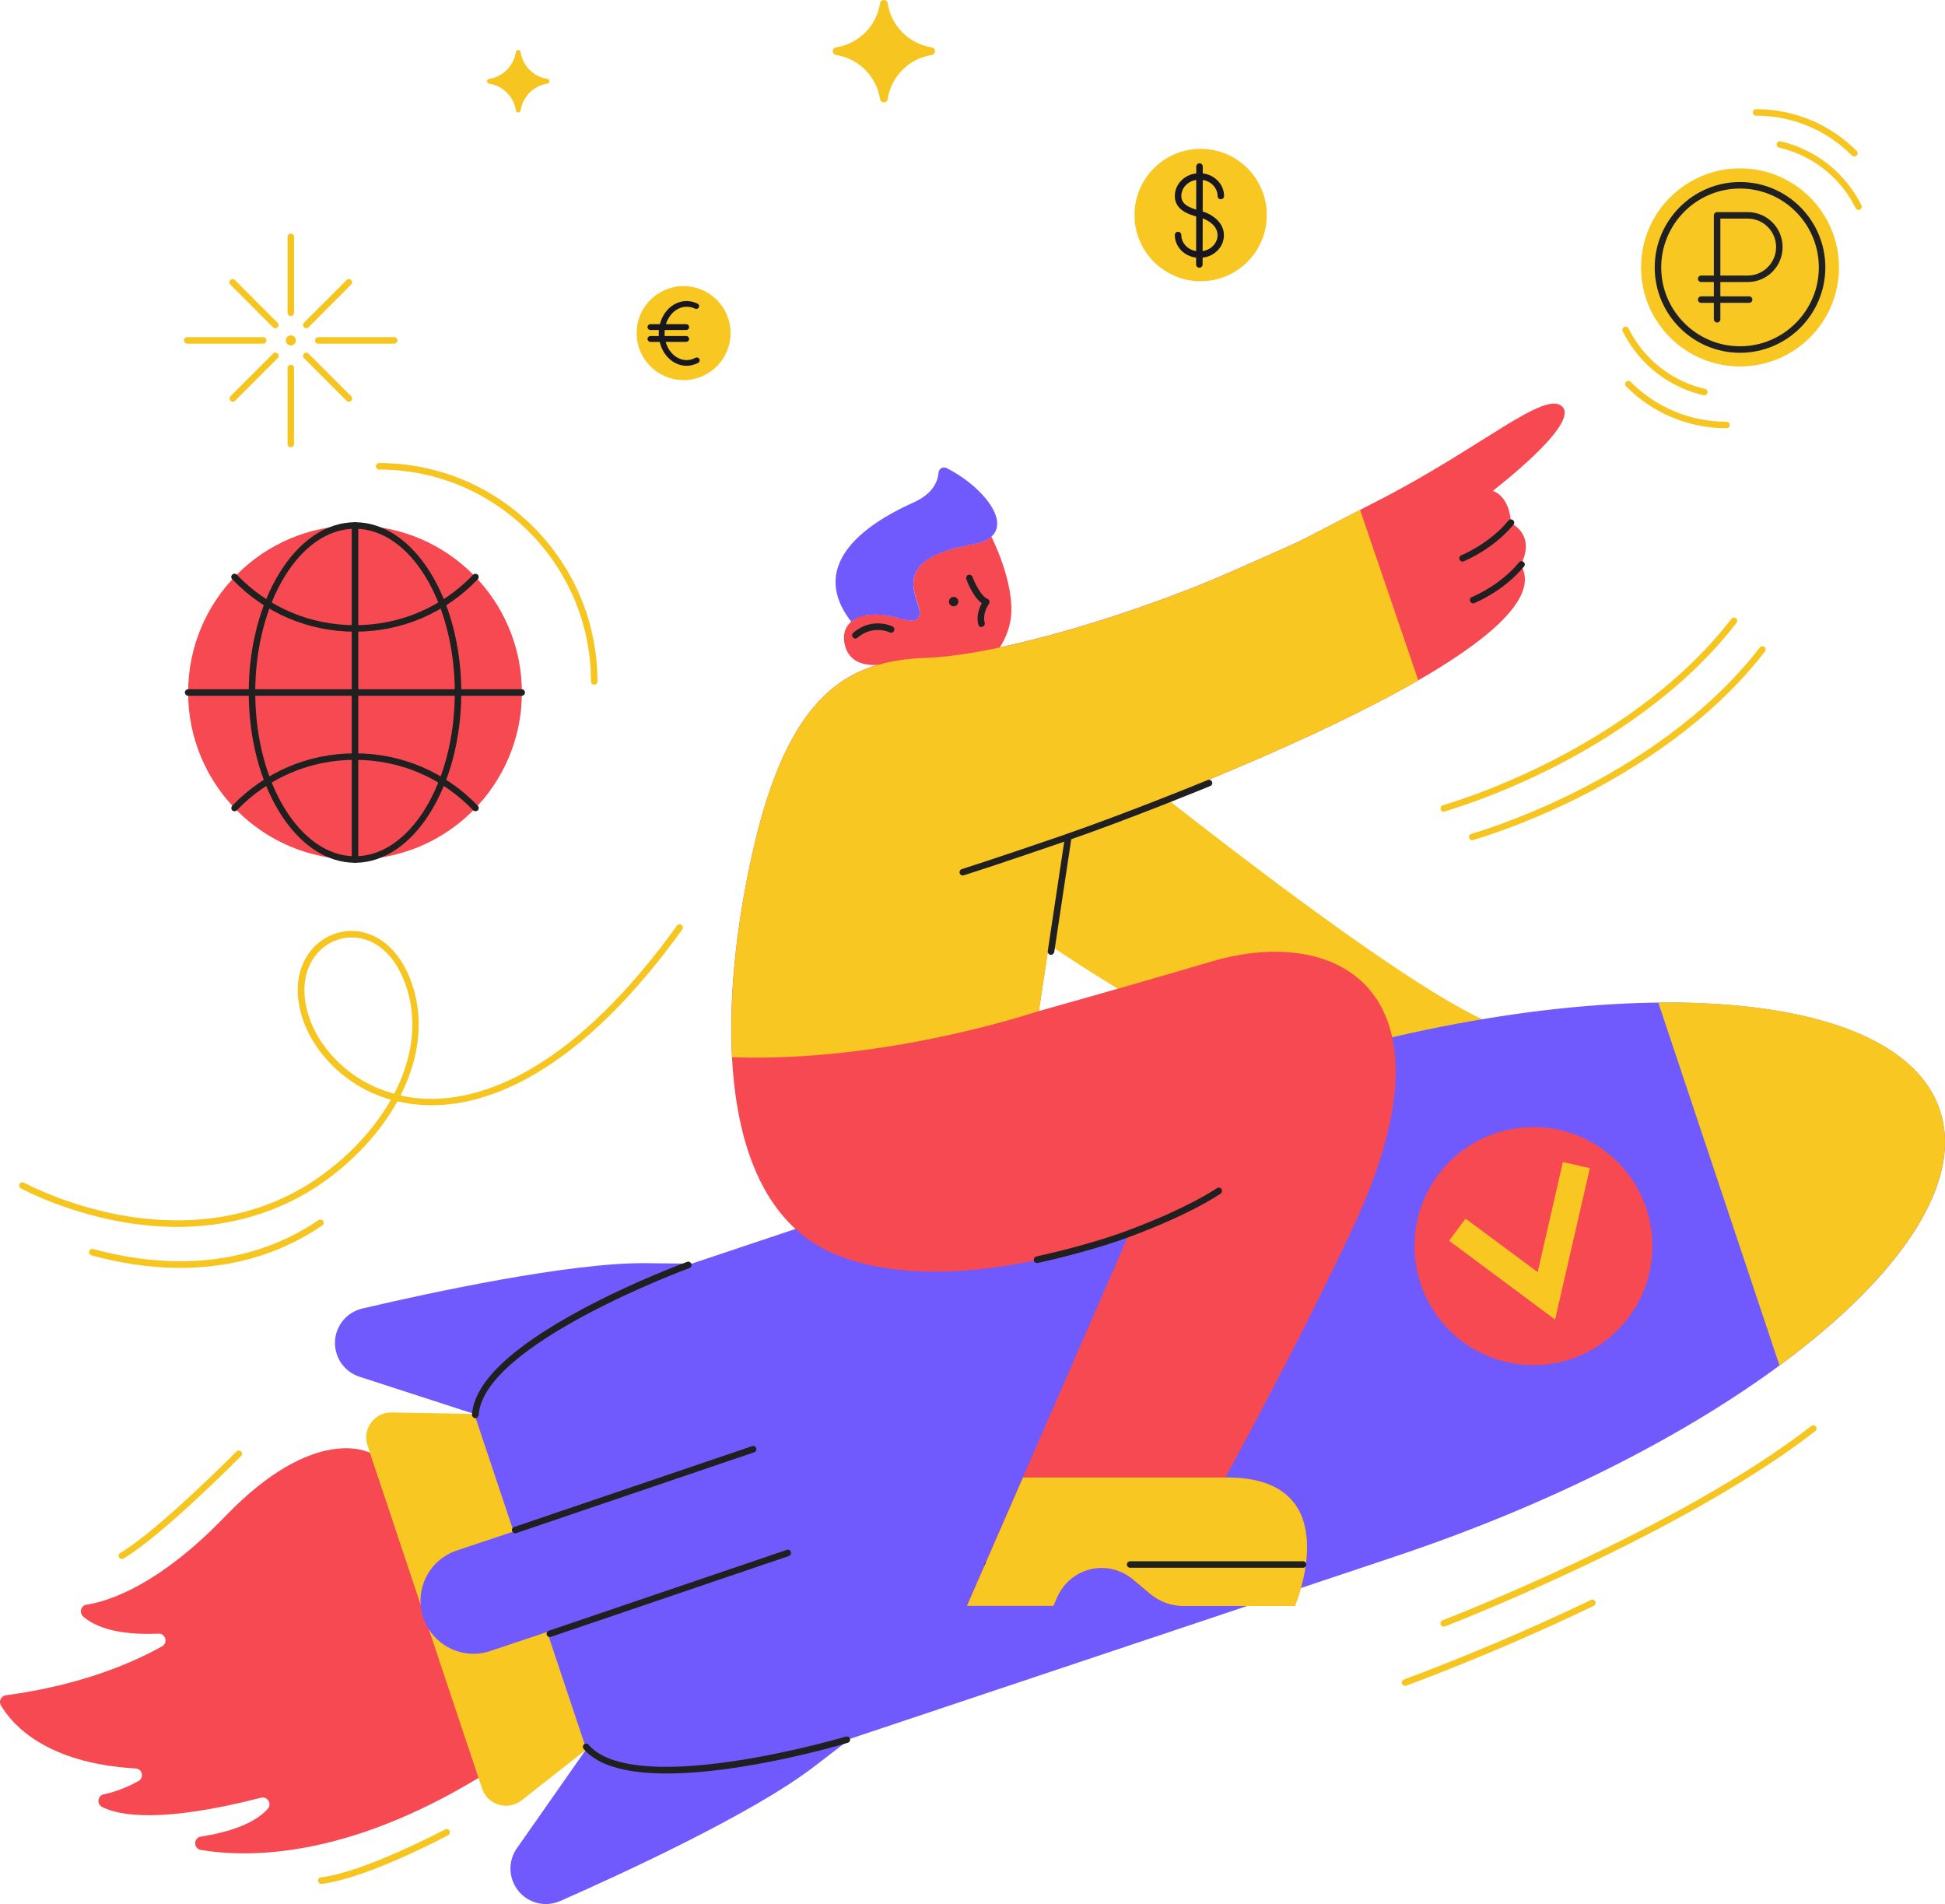 <?xml version="1.0" encoding="UTF-8"?> <svg xmlns="http://www.w3.org/2000/svg" width="425" height="416" viewBox="0 0 425 416" fill="none"> <path d="M231.145 155.458C231.145 155.458 299.073 211.348 324.39 222.931C351.021 235.118 290.267 241.265 290.267 241.265C290.267 241.265 224.044 209.003 202.739 184.629C181.434 160.254 231.145 155.458 231.145 155.458Z" fill="#F8C721"></path> <path d="M177.775 386.055L185.836 379.872L305.037 340.006C380.243 314.85 433.47 271.183 423.883 242.544C414.296 213.871 345.552 211.028 270.345 236.22C270.239 236.255 204.62 258.214 151.144 276.086L140.989 275.979C124.442 275.837 93.834 282.446 79.169 285.892C74.731 286.923 72.138 291.542 73.594 295.877C74.376 298.222 76.222 300.034 78.53 300.78L103.599 308.917C97.385 321.424 95.929 336.347 100.687 350.63C105.481 364.949 115.601 375.964 128.064 382.218L112.937 403.82C111.517 405.846 111.162 408.404 111.943 410.713C113.399 415.048 118.228 417.18 122.418 415.333C136.231 409.257 164.673 396.11 177.775 386.055Z" fill="#705AFD"></path> <path d="M362.346 219.022L388.835 298.328C415.182 278.928 429.208 258.426 423.882 242.508C418.591 226.626 395.084 218.667 362.346 219.022Z" fill="#F8C721"></path> <path d="M80.908 317.445C80.908 317.445 68.977 310.801 49.234 331.267C34.57 346.51 23.562 349.885 18.91 350.596C17.668 350.773 17.241 352.337 18.165 353.154C20.295 355.073 24.876 357.347 34.605 356.92C36.167 356.849 36.771 358.91 35.422 359.692C29.385 363.067 18.058 368.148 1.298 370.387C0.269 370.529 -0.335 371.666 0.198 372.589C2.506 376.533 9.785 385.239 29.634 386.376C31.125 386.447 31.551 388.436 30.238 389.147C28.285 390.213 25.728 391.385 22.674 392.025C21.325 392.309 21.076 394.157 22.319 394.796C26.119 396.715 35.28 398.35 57.046 392.771C58.431 392.416 59.461 394.086 58.538 395.152C56.727 397.248 52.714 399.877 43.908 401.263C42.239 401.512 42.239 403.892 43.873 404.177C54.525 405.953 75.688 405.918 104.627 388.401L80.908 317.445Z" fill="#F64951"></path> <path d="M335.077 298.257C349.432 298.257 361.069 286.613 361.069 272.249C361.069 257.884 349.432 246.24 335.077 246.24C320.722 246.24 309.085 257.884 309.085 272.249C309.085 286.613 320.722 298.257 335.077 298.257Z" fill="#F64951"></path> <path d="M339.799 288.309L316.647 271.076L320.234 266.244L335.999 277.934L341.503 253.879L347.397 255.23L339.799 288.309Z" fill="#F8C721"></path> <path d="M128.137 382.217L103.636 308.916L85.598 308.597C81.798 308.526 79.1 312.221 80.307 315.81L105.34 390.78C106.548 394.369 110.951 395.684 113.933 393.374L128.137 382.217Z" fill="#F8C721"></path> <path d="M103.849 309.841H103.813C103.423 309.805 103.139 309.485 103.139 309.094C103.565 302.13 111.625 294.385 127.142 286.07C138.576 279.923 150.045 275.731 150.151 275.695C150.507 275.553 150.933 275.766 151.075 276.122C151.217 276.477 151.004 276.903 150.649 277.045C150.187 277.223 105.482 293.709 104.594 309.201C104.523 309.556 104.204 309.841 103.849 309.841Z" fill="#202020"></path> <path d="M145.677 387.476C137.794 387.476 130.905 386.09 127.532 382.111C127.283 381.826 127.319 381.365 127.603 381.116C127.887 380.867 128.349 380.903 128.597 381.187C132.716 386.019 143.688 387.263 160.342 384.776C173.089 382.892 184.7 379.446 184.842 379.41C185.233 379.304 185.623 379.517 185.73 379.872C185.836 380.263 185.623 380.654 185.268 380.761C183.955 381.187 162.543 387.476 145.677 387.476Z" fill="#202020"></path> <path d="M169.75 337.164L163.963 319.86C163.537 318.581 162.152 317.906 160.873 318.332L99.799 338.763C93.727 340.788 90.461 347.361 92.485 353.402C94.509 359.478 101.078 362.746 107.114 360.721L168.188 340.291C169.502 339.829 170.177 338.443 169.75 337.164Z" fill="#705AFD"></path> <path d="M112.582 334.997C112.298 334.997 112.014 334.819 111.907 334.499C111.765 334.144 111.978 333.717 112.369 333.611L164.353 315.952C164.708 315.81 165.134 316.023 165.241 316.414C165.347 316.805 165.17 317.195 164.779 317.302L112.795 334.961C112.724 334.961 112.653 334.997 112.582 334.997Z" fill="#202020"></path> <path d="M120.146 357.665C119.862 357.665 119.578 357.488 119.472 357.168C119.33 356.813 119.543 356.386 119.933 356.28L171.917 338.621C172.272 338.478 172.698 338.692 172.805 339.083C172.911 339.473 172.734 339.864 172.343 339.971L120.359 357.63C120.324 357.665 120.253 357.665 120.146 357.665Z" fill="#202020"></path> <path d="M26.615 340.61C26.366 340.61 26.117 340.468 26.011 340.255C25.798 339.9 25.94 339.473 26.259 339.296C34.462 334.499 51.506 317.302 51.683 317.124C51.968 316.84 52.394 316.84 52.678 317.124C52.962 317.409 52.962 317.835 52.678 318.119C51.968 318.83 35.314 335.636 26.934 340.539C26.863 340.575 26.757 340.61 26.615 340.61Z" fill="#F6C520"></path> <path d="M70.218 411.601C69.863 411.601 69.544 411.353 69.508 410.962C69.473 410.571 69.721 410.216 70.112 410.18C79.699 409.008 97.098 399.769 97.276 399.698C97.631 399.521 98.057 399.627 98.234 399.983C98.412 400.338 98.305 400.764 97.95 400.942C97.24 401.333 80.161 410.393 70.289 411.601C70.289 411.601 70.254 411.601 70.218 411.601Z" fill="#F6C520"></path> <path d="M315.477 355.392C315.193 355.392 314.909 355.214 314.803 354.93C314.661 354.575 314.838 354.148 315.229 354.006C315.726 353.793 366.716 334.144 395.797 311.546C396.116 311.298 396.543 311.369 396.791 311.688C397.04 312.008 396.969 312.435 396.649 312.683C367.39 335.423 316.223 355.143 315.726 355.356C315.619 355.392 315.548 355.392 315.477 355.392Z" fill="#F6C520"></path> <path d="M307.027 368.325C306.743 368.325 306.459 368.147 306.352 367.863C306.21 367.508 306.424 367.081 306.779 366.939C306.956 366.868 326.166 359.904 347.613 349.565C347.968 349.387 348.394 349.529 348.572 349.884C348.749 350.24 348.607 350.666 348.252 350.844C326.734 361.219 307.453 368.218 307.276 368.289C307.205 368.325 307.098 368.325 307.027 368.325Z" fill="#F6C520"></path> <path d="M77.571 187.791C97.711 187.791 114.038 171.454 114.038 151.301C114.038 131.147 97.711 114.81 77.571 114.81C57.431 114.81 41.104 131.147 41.104 151.301C41.104 171.454 57.431 187.791 77.571 187.791Z" fill="#F64951"></path> <path d="M77.574 188.501C64.756 188.501 54.352 171.801 54.352 151.3C54.352 130.799 64.791 114.099 77.574 114.099C90.357 114.099 100.796 130.799 100.796 151.3C100.796 171.801 90.357 188.501 77.574 188.501ZM77.574 115.52C65.537 115.52 55.772 131.58 55.772 151.3C55.772 171.02 65.572 187.08 77.574 187.08C89.576 187.08 99.376 171.02 99.376 151.3C99.376 131.58 89.576 115.52 77.574 115.52Z" fill="#202020"></path> <path d="M77.572 188.501C77.181 188.501 76.862 188.181 76.862 187.791V114.81C76.862 114.419 77.181 114.099 77.572 114.099C77.962 114.099 78.282 114.419 78.282 114.81V187.755C78.282 188.181 77.962 188.501 77.572 188.501Z" fill="#202020"></path> <path d="M114.004 152.012H41.105C40.715 152.012 40.395 151.692 40.395 151.301C40.395 150.91 40.715 150.59 41.105 150.59H114.004C114.394 150.59 114.714 150.91 114.714 151.301C114.714 151.692 114.394 152.012 114.004 152.012Z" fill="#202020"></path> <path d="M77.572 138.012C67.346 138.012 57.794 133.926 50.728 126.536C50.444 126.252 50.479 125.79 50.763 125.541C51.047 125.257 51.509 125.292 51.758 125.577C58.575 132.683 67.736 136.591 77.572 136.591C87.408 136.591 96.569 132.683 103.386 125.577C103.671 125.292 104.097 125.292 104.381 125.541C104.665 125.825 104.665 126.252 104.416 126.536C97.314 133.962 87.798 138.012 77.572 138.012Z" fill="#202020"></path> <path d="M103.882 177.239C103.705 177.239 103.492 177.168 103.385 177.026C96.568 169.92 87.406 166.011 77.571 166.011C67.735 166.011 58.574 169.92 51.756 177.026C51.472 177.31 51.046 177.31 50.762 177.061C50.478 176.813 50.478 176.351 50.727 176.066C57.793 168.676 67.344 164.59 77.571 164.59C87.797 164.59 97.349 168.676 104.415 176.066C104.699 176.351 104.663 176.813 104.379 177.061C104.237 177.168 104.06 177.239 103.882 177.239Z" fill="#202020"></path> <path d="M63.544 69.046C63.153 69.046 62.834 68.727 62.834 68.336V51.743C62.834 51.352 63.153 51.032 63.544 51.032C63.934 51.032 64.254 51.352 64.254 51.743V68.336C64.254 68.727 63.934 69.046 63.544 69.046Z" fill="#F6C520"></path> <path d="M63.544 97.72C63.153 97.72 62.834 97.4 62.834 97.009V80.416C62.834 80.025 63.153 79.705 63.544 79.705C63.934 79.705 64.254 80.025 64.254 80.416V97.009C64.254 97.4 63.934 97.72 63.544 97.72Z" fill="#F6C520"></path> <path d="M57.507 75.086H40.924C40.534 75.086 40.214 74.766 40.214 74.376C40.214 73.985 40.534 73.665 40.924 73.665H57.507C57.897 73.665 58.217 73.985 58.217 74.376C58.217 74.766 57.897 75.086 57.507 75.086Z" fill="#F6C520"></path> <path d="M86.126 75.086H69.544C69.153 75.086 68.834 74.766 68.834 74.376C68.834 73.985 69.153 73.665 69.544 73.665H86.126C86.517 73.665 86.837 73.985 86.837 74.376C86.837 74.766 86.517 75.086 86.126 75.086Z" fill="#F6C520"></path> <path d="M60.139 71.712C59.961 71.712 59.784 71.641 59.642 71.499L50.339 62.19C50.054 61.906 50.054 61.479 50.339 61.195C50.623 60.911 51.049 60.911 51.333 61.195L60.636 70.504C60.92 70.788 60.92 71.215 60.636 71.499C60.529 71.641 60.352 71.712 60.139 71.712Z" fill="#F6C520"></path> <path d="M76.223 87.772C76.045 87.772 75.868 87.701 75.726 87.559L66.422 78.25C66.138 77.965 66.138 77.539 66.422 77.255C66.707 76.97 67.133 76.97 67.417 77.255L76.72 86.564C77.004 86.848 77.004 87.275 76.72 87.559C76.578 87.701 76.4 87.772 76.223 87.772Z" fill="#F6C520"></path> <path d="M50.872 87.772C50.694 87.772 50.517 87.701 50.375 87.559C50.091 87.275 50.091 86.848 50.375 86.564L59.678 77.255C59.962 76.971 60.388 76.971 60.672 77.255C60.956 77.539 60.956 77.966 60.672 78.25L51.369 87.559C51.227 87.701 51.049 87.772 50.872 87.772Z" fill="#F6C520"></path> <path d="M66.92 71.712C66.742 71.712 66.565 71.641 66.422 71.499C66.138 71.215 66.138 70.788 66.422 70.504L75.726 61.195C76.01 60.911 76.436 60.911 76.72 61.195C77.004 61.479 77.004 61.906 76.72 62.19L67.417 71.499C67.275 71.641 67.097 71.712 66.92 71.712Z" fill="#F6C520"></path> <path d="M63.546 75.478C64.154 75.478 64.647 74.984 64.647 74.376C64.647 73.768 64.154 73.275 63.546 73.275C62.938 73.275 62.445 73.768 62.445 74.376C62.445 74.984 62.938 75.478 63.546 75.478Z" fill="#F6C520"></path> <path d="M38.725 268.056C34.783 268.056 30.522 267.701 25.977 266.848C13.585 264.539 4.672 259.706 4.566 259.635C4.211 259.458 4.104 259.031 4.282 258.676C4.459 258.321 4.885 258.214 5.24 258.392C5.311 258.427 14.046 263.188 26.261 265.462C37.482 267.523 53.993 267.878 69.049 257.645C75.937 252.955 81.689 246.844 85.418 240.271C75.334 237.428 69.084 230.038 66.634 223.962C64.113 217.673 64.61 211.704 68.019 207.582C70.718 204.313 74.907 202.785 78.955 203.603C84.033 204.597 88.117 208.932 90.212 215.541C92.591 223.003 91.632 231.246 87.513 239.347C88.436 239.56 89.359 239.702 90.353 239.844C98.52 240.839 107.22 238.672 116.204 233.413C126.856 227.16 137.508 216.678 147.912 202.252C148.125 201.933 148.587 201.862 148.907 202.075C149.226 202.288 149.297 202.75 149.084 203.07C138.574 217.673 127.744 228.297 116.949 234.621C107.717 240.058 98.698 242.26 90.212 241.23C89.04 241.088 87.939 240.875 86.838 240.626C83.039 247.519 77.038 253.95 69.865 258.818C63.19 263.366 52.821 268.056 38.725 268.056ZM76.86 204.811C73.949 204.811 71.108 206.125 69.155 208.506C66.101 212.201 65.675 217.637 67.983 223.429C70.327 229.256 76.363 236.327 86.128 238.956C86.163 238.885 86.235 238.778 86.27 238.707C90.247 230.926 91.135 223.038 88.898 215.932C86.98 209.856 83.252 205.841 78.707 204.988C78.068 204.882 77.464 204.811 76.86 204.811Z" fill="#F6C520"></path> <path d="M39.401 277.009C32.229 277.009 25.553 275.801 19.978 274.273C19.588 274.167 19.375 273.776 19.481 273.385C19.588 272.994 19.978 272.781 20.369 272.888C33.365 276.441 52.433 278.217 69.619 266.563C69.938 266.35 70.4 266.421 70.613 266.741C70.826 267.061 70.755 267.523 70.436 267.736C60.209 274.7 49.344 277.009 39.401 277.009Z" fill="#F6C520"></path> <path d="M129.841 149.595C129.45 149.595 129.13 149.275 129.13 148.885C129.13 123.373 108.358 102.588 82.863 102.588C82.473 102.588 82.153 102.268 82.153 101.877C82.153 101.486 82.473 101.166 82.863 101.166C109.175 101.166 130.551 122.556 130.551 148.885C130.551 149.275 130.231 149.595 129.841 149.595Z" fill="#F6C520"></path> <path d="M234.73 342.529H215.839C215.449 342.529 215.129 342.209 215.129 341.819C215.129 341.428 215.449 341.108 215.839 341.108H234.73C235.12 341.108 235.44 341.428 235.44 341.819C235.44 342.209 235.12 342.529 234.73 342.529Z" fill="#202020"></path> <path d="M212.538 118.896C195.849 121.809 199.613 128.596 200.82 132.895C202.027 137.159 196.346 134.991 196.346 134.991C196.204 134.956 196.026 134.92 195.884 134.885C195.849 134.885 195.778 134.849 195.742 134.849C195.636 134.814 195.529 134.814 195.458 134.778C195.387 134.778 195.352 134.743 195.281 134.743C195.174 134.707 195.103 134.707 195.032 134.672C194.961 134.672 194.926 134.636 194.855 134.636C194.784 134.636 194.677 134.601 194.606 134.601C194.535 134.601 194.5 134.565 194.429 134.565C194.358 134.565 194.251 134.53 194.18 134.53C194.109 134.53 194.074 134.494 194.003 134.494C193.931 134.494 193.86 134.458 193.754 134.458C193.683 134.458 193.647 134.458 193.576 134.423C193.505 134.423 193.434 134.387 193.328 134.387C193.257 134.387 193.221 134.387 193.15 134.352C193.079 134.352 193.008 134.316 192.902 134.316C192.866 134.316 192.795 134.316 192.76 134.316C192.689 134.316 192.582 134.316 192.511 134.281C192.476 134.281 192.405 134.281 192.369 134.281C192.298 134.281 192.192 134.281 192.121 134.281C192.085 134.281 192.05 134.281 192.014 134.281C191.908 134.281 191.765 134.281 191.659 134.281C191.552 134.281 191.41 134.281 191.304 134.281H191.268C191.162 134.281 191.055 134.281 190.984 134.281C190.949 134.281 190.913 134.281 190.878 134.281C190.807 134.281 190.7 134.281 190.629 134.281C190.594 134.281 190.558 134.281 190.523 134.281C190.452 134.281 190.381 134.281 190.31 134.281C190.274 134.281 190.239 134.281 190.203 134.281C190.132 134.281 190.061 134.281 189.99 134.316C189.955 134.316 189.919 134.316 189.884 134.316C189.813 134.316 189.742 134.316 189.671 134.352C189.635 134.352 189.599 134.352 189.564 134.352C189.493 134.352 189.422 134.387 189.351 134.387C189.315 134.387 189.28 134.387 189.244 134.387C189.173 134.387 189.102 134.423 189.031 134.423C188.996 134.423 188.96 134.423 188.96 134.423C188.889 134.423 188.818 134.458 188.747 134.458C188.712 134.458 188.712 134.458 188.676 134.458C188.605 134.494 188.534 134.494 188.428 134.53H188.392C188.108 134.601 187.86 134.672 187.611 134.778C187.54 134.814 187.469 134.849 187.398 134.885H187.362C187.291 134.92 187.22 134.956 187.149 134.991C187.149 134.991 187.114 134.991 187.114 135.027C187.043 135.062 187.007 135.098 186.936 135.134C186.936 135.134 186.901 135.134 186.901 135.169C186.83 135.205 186.794 135.24 186.723 135.276C186.723 135.276 186.688 135.276 186.688 135.311C186.617 135.347 186.581 135.382 186.546 135.418C186.546 135.418 186.51 135.418 186.51 135.453C186.475 135.489 186.404 135.524 186.368 135.56C186.368 135.56 186.333 135.56 186.333 135.595C186.262 135.631 186.226 135.667 186.191 135.702C186.191 135.702 186.191 135.702 186.155 135.702C186.084 135.738 186.049 135.809 185.978 135.844C184.451 137.159 184.06 139.149 184.699 141.28C186.12 145.935 191.446 145.864 196.097 144.443C200.749 143.021 206.359 145.899 209.555 146.042C213.283 146.184 218.752 144.087 220.634 136.377C222.445 128.951 216.976 117.972 216.621 117.226C215.805 117.972 214.455 118.576 212.538 118.896Z" fill="#F64951"></path> <path d="M186.9 139.504C186.687 139.504 186.509 139.433 186.367 139.256C186.118 138.971 186.154 138.509 186.438 138.261C190.521 134.743 194.854 136.768 195.031 136.875C195.386 137.053 195.528 137.479 195.351 137.834C195.173 138.19 194.747 138.332 194.392 138.154C194.25 138.083 190.699 136.449 187.326 139.362C187.255 139.433 187.077 139.504 186.9 139.504Z" fill="#202020"></path> <path d="M214.458 137.017C214.139 137.017 213.855 136.803 213.784 136.484C213.251 134.529 214.032 132.717 214.529 131.794C212.576 130.372 211.298 126.961 211.156 126.535C211.014 126.18 211.227 125.753 211.582 125.611C211.937 125.469 212.363 125.682 212.505 126.038C212.896 127.175 214.281 130.195 215.808 130.87C216.021 130.941 216.163 131.118 216.198 131.332C216.234 131.545 216.198 131.758 216.092 131.936C216.092 131.971 214.6 133.961 215.168 136.057C215.275 136.448 215.026 136.839 214.671 136.91C214.565 136.981 214.494 137.017 214.458 137.017Z" fill="#202020"></path> <path d="M208.383 132.469C208.952 132.469 209.413 132.007 209.413 131.438C209.413 130.869 208.952 130.408 208.383 130.408C207.814 130.408 207.353 130.869 207.353 131.438C207.353 132.007 207.814 132.469 208.383 132.469Z" fill="#202020"></path> <path d="M186.012 135.845C187.823 134.281 191.231 133.677 196.344 135.027C196.344 135.027 202.026 137.195 200.819 132.931C199.611 128.667 195.847 121.845 212.536 118.932C223.082 117.12 216.407 107.171 206.855 102.268C206.074 101.877 205.151 102.374 205.08 103.263C204.937 105.075 203.943 107.846 199.647 109.765C192.936 112.785 175.146 121.845 186.012 135.845Z" fill="#705AFD"></path> <path d="M341.433 88.908C337.776 84.964 323.786 97.755 301.273 109.303C278.761 120.85 289.698 115.698 269.92 124.51C250.142 133.357 219.107 143.093 202.383 143.697C185.659 144.301 172.272 151.016 164.354 186.618C156.4 222.292 156.719 263.401 182.569 274.061C208.419 284.72 246.768 269.477 246.768 269.477L211.26 350.843H230.15L231.003 348.889C232.707 345.052 236.506 342.565 240.696 342.565C243.182 342.565 245.596 343.453 247.514 345.052L251.278 348.214C253.337 349.92 255.894 350.879 258.557 350.879H282.916C282.916 350.879 294.953 322.561 267.754 322.809C267.754 322.809 283.59 293.994 295.805 267.843C319.489 217.14 293 201.755 264.735 210.069C249.786 214.475 241.868 216.713 226.99 220.906L232.778 182.426C232.778 182.426 344.451 143.164 332.272 123.373C332.272 123.373 335.929 117.581 330.141 114.241C330.141 114.241 330.142 108.77 326.2 107.242C326.2 107.171 345.055 92.887 341.433 88.908Z" fill="#F64951"></path> <path d="M223.547 322.774L211.297 350.844H230.187L231.039 348.889C232.744 345.052 236.543 342.565 240.733 342.565C243.219 342.565 245.633 343.453 247.551 345.052L251.315 348.214C253.374 349.92 255.931 350.879 258.594 350.879H282.952C282.952 350.879 294.99 322.561 267.79 322.809H223.547V322.774Z" fill="#F8C721"></path> <path d="M297.19 111.399C280.075 120.246 288.384 116.302 269.92 124.545C250.142 133.392 219.108 143.128 202.383 143.732C185.659 144.336 172.272 151.051 164.354 186.654C161.087 201.328 159.241 216.962 159.987 230.997C194.075 232.169 227.026 220.87 227.026 220.87L232.814 182.39C232.814 182.39 280.217 165.726 309.902 148.635L297.19 111.399Z" fill="#F8C721"></path> <path d="M319.595 122.698C319.311 122.698 319.062 122.52 318.92 122.236C318.778 121.881 318.956 121.454 319.311 121.312C319.382 121.277 325.347 118.896 329.608 113.744C329.857 113.424 330.318 113.389 330.602 113.637C330.922 113.886 330.957 114.348 330.709 114.632C326.199 120.068 320.092 122.52 319.843 122.627C319.772 122.662 319.666 122.698 319.595 122.698Z" fill="#202020"></path> <path d="M321.905 131.829C321.621 131.829 321.372 131.652 321.23 131.367C321.088 131.012 321.266 130.586 321.621 130.444C321.692 130.408 327.657 128.028 331.918 122.876C332.167 122.556 332.628 122.52 332.912 122.769C333.232 123.018 333.267 123.48 333.019 123.764C328.509 129.2 322.402 131.652 322.153 131.758C322.082 131.794 322.011 131.829 321.905 131.829Z" fill="#202020"></path> <path d="M210.374 191.274C210.054 191.274 209.805 191.096 209.699 190.776C209.592 190.385 209.806 189.994 210.161 189.888C210.232 189.852 216.623 187.863 231.608 182.711C246.592 177.559 263.742 170.488 263.92 170.417C264.275 170.275 264.701 170.452 264.843 170.808C264.985 171.163 264.808 171.589 264.453 171.731C264.275 171.802 247.054 178.909 232.069 184.061C217.049 189.213 210.622 191.238 210.587 191.238C210.516 191.238 210.445 191.274 210.374 191.274Z" fill="#202020"></path> <path d="M229.653 208.612C229.618 208.612 229.582 208.612 229.547 208.612C229.156 208.541 228.908 208.186 228.943 207.795L232.707 182.817C232.778 182.426 233.133 182.142 233.524 182.213C233.914 182.284 234.163 182.639 234.127 183.03L230.364 208.008C230.292 208.328 230.008 208.612 229.653 208.612Z" fill="#202020"></path> <path d="M226.598 275.944C226.279 275.944 225.959 275.731 225.888 275.375C225.817 274.985 226.066 274.629 226.421 274.523C226.527 274.487 237.535 272.178 246.518 268.802C259.905 263.792 265.835 259.635 265.906 259.6C266.226 259.386 266.687 259.458 266.9 259.777C267.113 260.097 267.042 260.523 266.723 260.772C266.474 260.95 260.615 265.071 247.016 270.152C237.961 273.563 226.847 275.908 226.74 275.944C226.705 275.944 226.634 275.944 226.598 275.944Z" fill="#202020"></path> <path d="M284.727 342.529H246.947C246.556 342.529 246.237 342.21 246.237 341.819C246.237 341.428 246.556 341.108 246.947 341.108H284.727C285.118 341.108 285.438 341.428 285.438 341.819C285.438 342.21 285.118 342.529 284.727 342.529Z" fill="#202020"></path> <path d="M315.476 177.345C315.157 177.345 314.872 177.132 314.801 176.812C314.695 176.422 314.908 176.031 315.299 175.924C315.405 175.889 325.525 173.046 338.308 166.615C350.097 160.681 366.572 150.448 378.326 135.205C378.574 134.886 379 134.85 379.32 135.063C379.639 135.312 379.675 135.738 379.462 136.058C367.567 151.514 350.842 161.889 338.947 167.894C326.058 174.361 315.796 177.239 315.689 177.274C315.583 177.345 315.547 177.345 315.476 177.345Z" fill="#F6C520"></path> <path d="M321.691 183.598C321.371 183.598 321.087 183.385 321.016 183.065C320.909 182.675 321.122 182.284 321.513 182.177C321.62 182.142 331.739 179.299 344.522 172.868C356.311 166.934 372.787 156.701 384.54 141.458C384.789 141.139 385.215 141.103 385.534 141.316C385.854 141.565 385.889 141.991 385.676 142.311C373.781 157.767 357.057 168.142 345.161 174.147C332.272 180.614 322.01 183.492 321.904 183.527C321.833 183.563 321.762 183.598 321.691 183.598Z" fill="#F6C520"></path> <path d="M149.371 83.045C155.038 83.045 159.633 78.447 159.633 72.776C159.633 67.105 155.038 62.508 149.371 62.508C143.703 62.508 139.109 67.105 139.109 72.776C139.109 78.447 143.703 83.045 149.371 83.045Z" fill="#F8C721"></path> <path d="M150.007 79.918C146.67 79.918 143.936 76.756 143.936 72.848C143.936 68.939 146.67 65.777 150.007 65.777C150.824 65.777 151.641 65.954 152.422 66.345C152.742 66.487 152.848 66.878 152.706 67.163C152.564 67.447 152.173 67.589 151.889 67.447C151.321 67.163 150.682 67.02 150.043 67.02C147.38 67.02 145.214 69.65 145.214 72.848C145.214 76.081 147.38 78.675 150.043 78.675C150.718 78.675 151.357 78.497 151.96 78.177C152.28 78 152.635 78.142 152.813 78.426C152.99 78.746 152.848 79.101 152.564 79.279C151.712 79.705 150.86 79.918 150.007 79.918Z" fill="#18161F"></path> <path d="M149.942 72.1H142.13C141.775 72.1 141.491 71.816 141.491 71.461C141.491 71.106 141.775 70.821 142.13 70.821H149.942C150.297 70.821 150.581 71.106 150.581 71.461C150.581 71.816 150.297 72.1 149.942 72.1Z" fill="#18161F"></path> <path d="M149.942 74.694H142.13C141.775 74.694 141.491 74.41 141.491 74.055C141.491 73.7 141.775 73.415 142.13 73.415H149.942C150.297 73.415 150.581 73.7 150.581 74.055C150.581 74.41 150.297 74.694 149.942 74.694Z" fill="#18161F"></path> <path d="M262.355 61.443C270.336 61.443 276.807 54.968 276.807 46.981C276.807 38.995 270.336 32.52 262.355 32.52C254.373 32.52 247.903 38.995 247.903 46.981C247.903 54.968 254.373 61.443 262.355 61.443Z" fill="#F8C721"></path> <path d="M262.071 58.493C261.681 58.493 261.361 58.173 261.361 57.782L261.397 36.392C261.397 36.001 261.716 35.682 262.107 35.682C262.497 35.682 262.817 36.001 262.817 36.392L262.781 57.782C262.781 58.173 262.462 58.493 262.071 58.493Z" fill="#18161F"></path> <path d="M262.178 56.325H262C259.089 56.325 256.71 54.087 256.71 51.351C256.71 50.96 257.029 50.64 257.42 50.64C257.81 50.64 258.13 50.96 258.13 51.351C258.13 53.305 259.87 54.904 262 54.904H262.178C264.308 54.904 266.048 53.305 266.048 51.351C266.048 49.361 263.989 47.94 261.965 47.443C259.515 46.839 256.71 45.773 256.71 42.824C256.71 40.088 259.089 37.849 262 37.849H262.178C265.089 37.849 267.468 40.088 267.468 42.824C267.468 43.214 267.149 43.534 266.758 43.534C266.368 43.534 266.048 43.214 266.048 42.824C266.048 40.869 264.308 39.27 262.178 39.27H262C259.87 39.27 258.13 40.869 258.13 42.824C258.13 44.387 259.337 45.311 262.284 46.057C264.841 46.696 267.433 48.58 267.433 51.351C267.468 54.087 265.089 56.325 262.178 56.325Z" fill="#18161F"></path> <path d="M192.298 0.72C192.44 -0.24 193.825 -0.24 193.967 0.72C194.748 5.694 198.619 9.567 203.59 10.348C204.548 10.491 204.548 11.876 203.59 12.018C198.619 12.8 194.748 16.673 193.967 21.647C193.825 22.607 192.44 22.607 192.298 21.647C191.517 16.673 187.647 12.8 182.675 12.018C181.717 11.876 181.717 10.491 182.675 10.348C187.647 9.567 191.517 5.694 192.298 0.72Z" fill="#F6C520"></path> <path d="M112.726 11.379C112.832 10.775 113.649 10.775 113.755 11.379C114.217 14.399 116.596 16.78 119.614 17.242C120.218 17.348 120.218 18.166 119.614 18.272C116.596 18.734 114.217 21.115 113.755 24.135C113.649 24.739 112.832 24.739 112.726 24.135C112.264 21.115 109.885 18.734 106.867 18.272C106.263 18.166 106.263 17.348 106.867 17.242C109.885 16.78 112.228 14.435 112.726 11.379Z" fill="#F6C520"></path> <path d="M380.21 80.061C392.153 80.061 401.834 70.373 401.834 58.422C401.834 46.472 392.153 36.784 380.21 36.784C368.267 36.784 358.585 46.472 358.585 58.422C358.585 70.373 368.267 80.061 380.21 80.061Z" fill="#F8C721"></path> <path d="M380.211 77.076C369.913 77.076 361.569 68.691 361.569 58.423C361.569 48.154 369.949 39.769 380.211 39.769C390.508 39.769 398.852 48.154 398.852 58.423C398.852 68.691 390.508 77.076 380.211 77.076ZM380.211 41.19C370.694 41.19 362.989 48.936 362.989 58.423C362.989 67.909 370.73 75.655 380.211 75.655C389.691 75.655 397.432 67.909 397.432 58.423C397.432 48.936 389.727 41.19 380.211 41.19Z" fill="#202020"></path> <path d="M371.724 66.168C371.334 66.168 371.014 65.848 371.014 65.457C371.014 65.066 371.334 64.747 371.724 64.747H382.199C382.59 64.747 382.909 65.066 382.909 65.457C382.909 65.848 382.59 66.168 382.199 66.168H371.724Z" fill="#202020"></path> <path d="M375.203 70.468C374.812 70.468 374.493 70.148 374.493 69.757V61.62H371.723C371.333 61.62 371.013 61.301 371.013 60.91C371.013 60.519 371.333 60.199 371.723 60.199H374.493V47.053C374.493 46.875 374.564 46.697 374.706 46.555C374.848 46.413 375.026 46.342 375.203 46.342H381.879C386.104 46.342 389.513 49.753 389.513 53.981C389.513 58.209 386.104 61.62 381.879 61.62H375.913V69.757C375.913 70.148 375.594 70.468 375.203 70.468ZM375.913 60.199H381.879C385.287 60.199 388.093 57.428 388.093 53.981C388.093 50.535 385.323 47.763 381.879 47.763H375.913V60.199Z" fill="#202020"></path> <path d="M406.128 45.88C405.879 45.88 405.631 45.738 405.489 45.489C402.719 39.911 398.032 35.611 392.244 33.337C391.108 32.911 389.936 32.52 388.764 32.272C388.374 32.2 388.161 31.81 388.232 31.419C388.303 31.028 388.693 30.815 389.084 30.886C390.327 31.17 391.569 31.561 392.741 32.023C398.849 34.403 403.82 38.987 406.732 44.85C406.909 45.205 406.767 45.631 406.412 45.809C406.341 45.844 406.234 45.88 406.128 45.88Z" fill="#F6C520"></path> <path d="M405.164 34.189C404.987 34.189 404.809 34.118 404.667 33.976C399.057 28.362 391.6 25.271 383.717 25.271C383.327 25.271 383.007 24.951 383.007 24.56C383.007 24.169 383.327 23.849 383.717 23.849C391.991 23.849 399.803 27.083 405.697 32.981C405.981 33.265 405.981 33.691 405.697 33.976C405.519 34.118 405.342 34.189 405.164 34.189Z" fill="#F6C520"></path> <path d="M372.396 86.385C372.36 86.385 372.289 86.385 372.218 86.349C370.975 86.065 369.733 85.674 368.561 85.212C362.454 82.831 357.482 78.248 354.571 72.385C354.393 72.03 354.535 71.603 354.89 71.426C355.245 71.248 355.671 71.39 355.849 71.746C358.619 77.324 363.306 81.623 369.094 83.897C370.23 84.324 371.402 84.715 372.573 84.963C372.964 85.034 373.177 85.425 373.106 85.816C372.999 86.171 372.715 86.385 372.396 86.385Z" fill="#F6C520"></path> <path d="M377.291 93.561C369.018 93.561 361.206 90.328 355.311 84.43C355.027 84.145 355.027 83.719 355.311 83.435C355.596 83.151 356.022 83.151 356.306 83.435C361.916 89.049 369.373 92.14 377.256 92.14C377.646 92.14 377.966 92.46 377.966 92.851C377.966 93.242 377.682 93.561 377.291 93.561Z" fill="#F6C520"></path> </svg> 